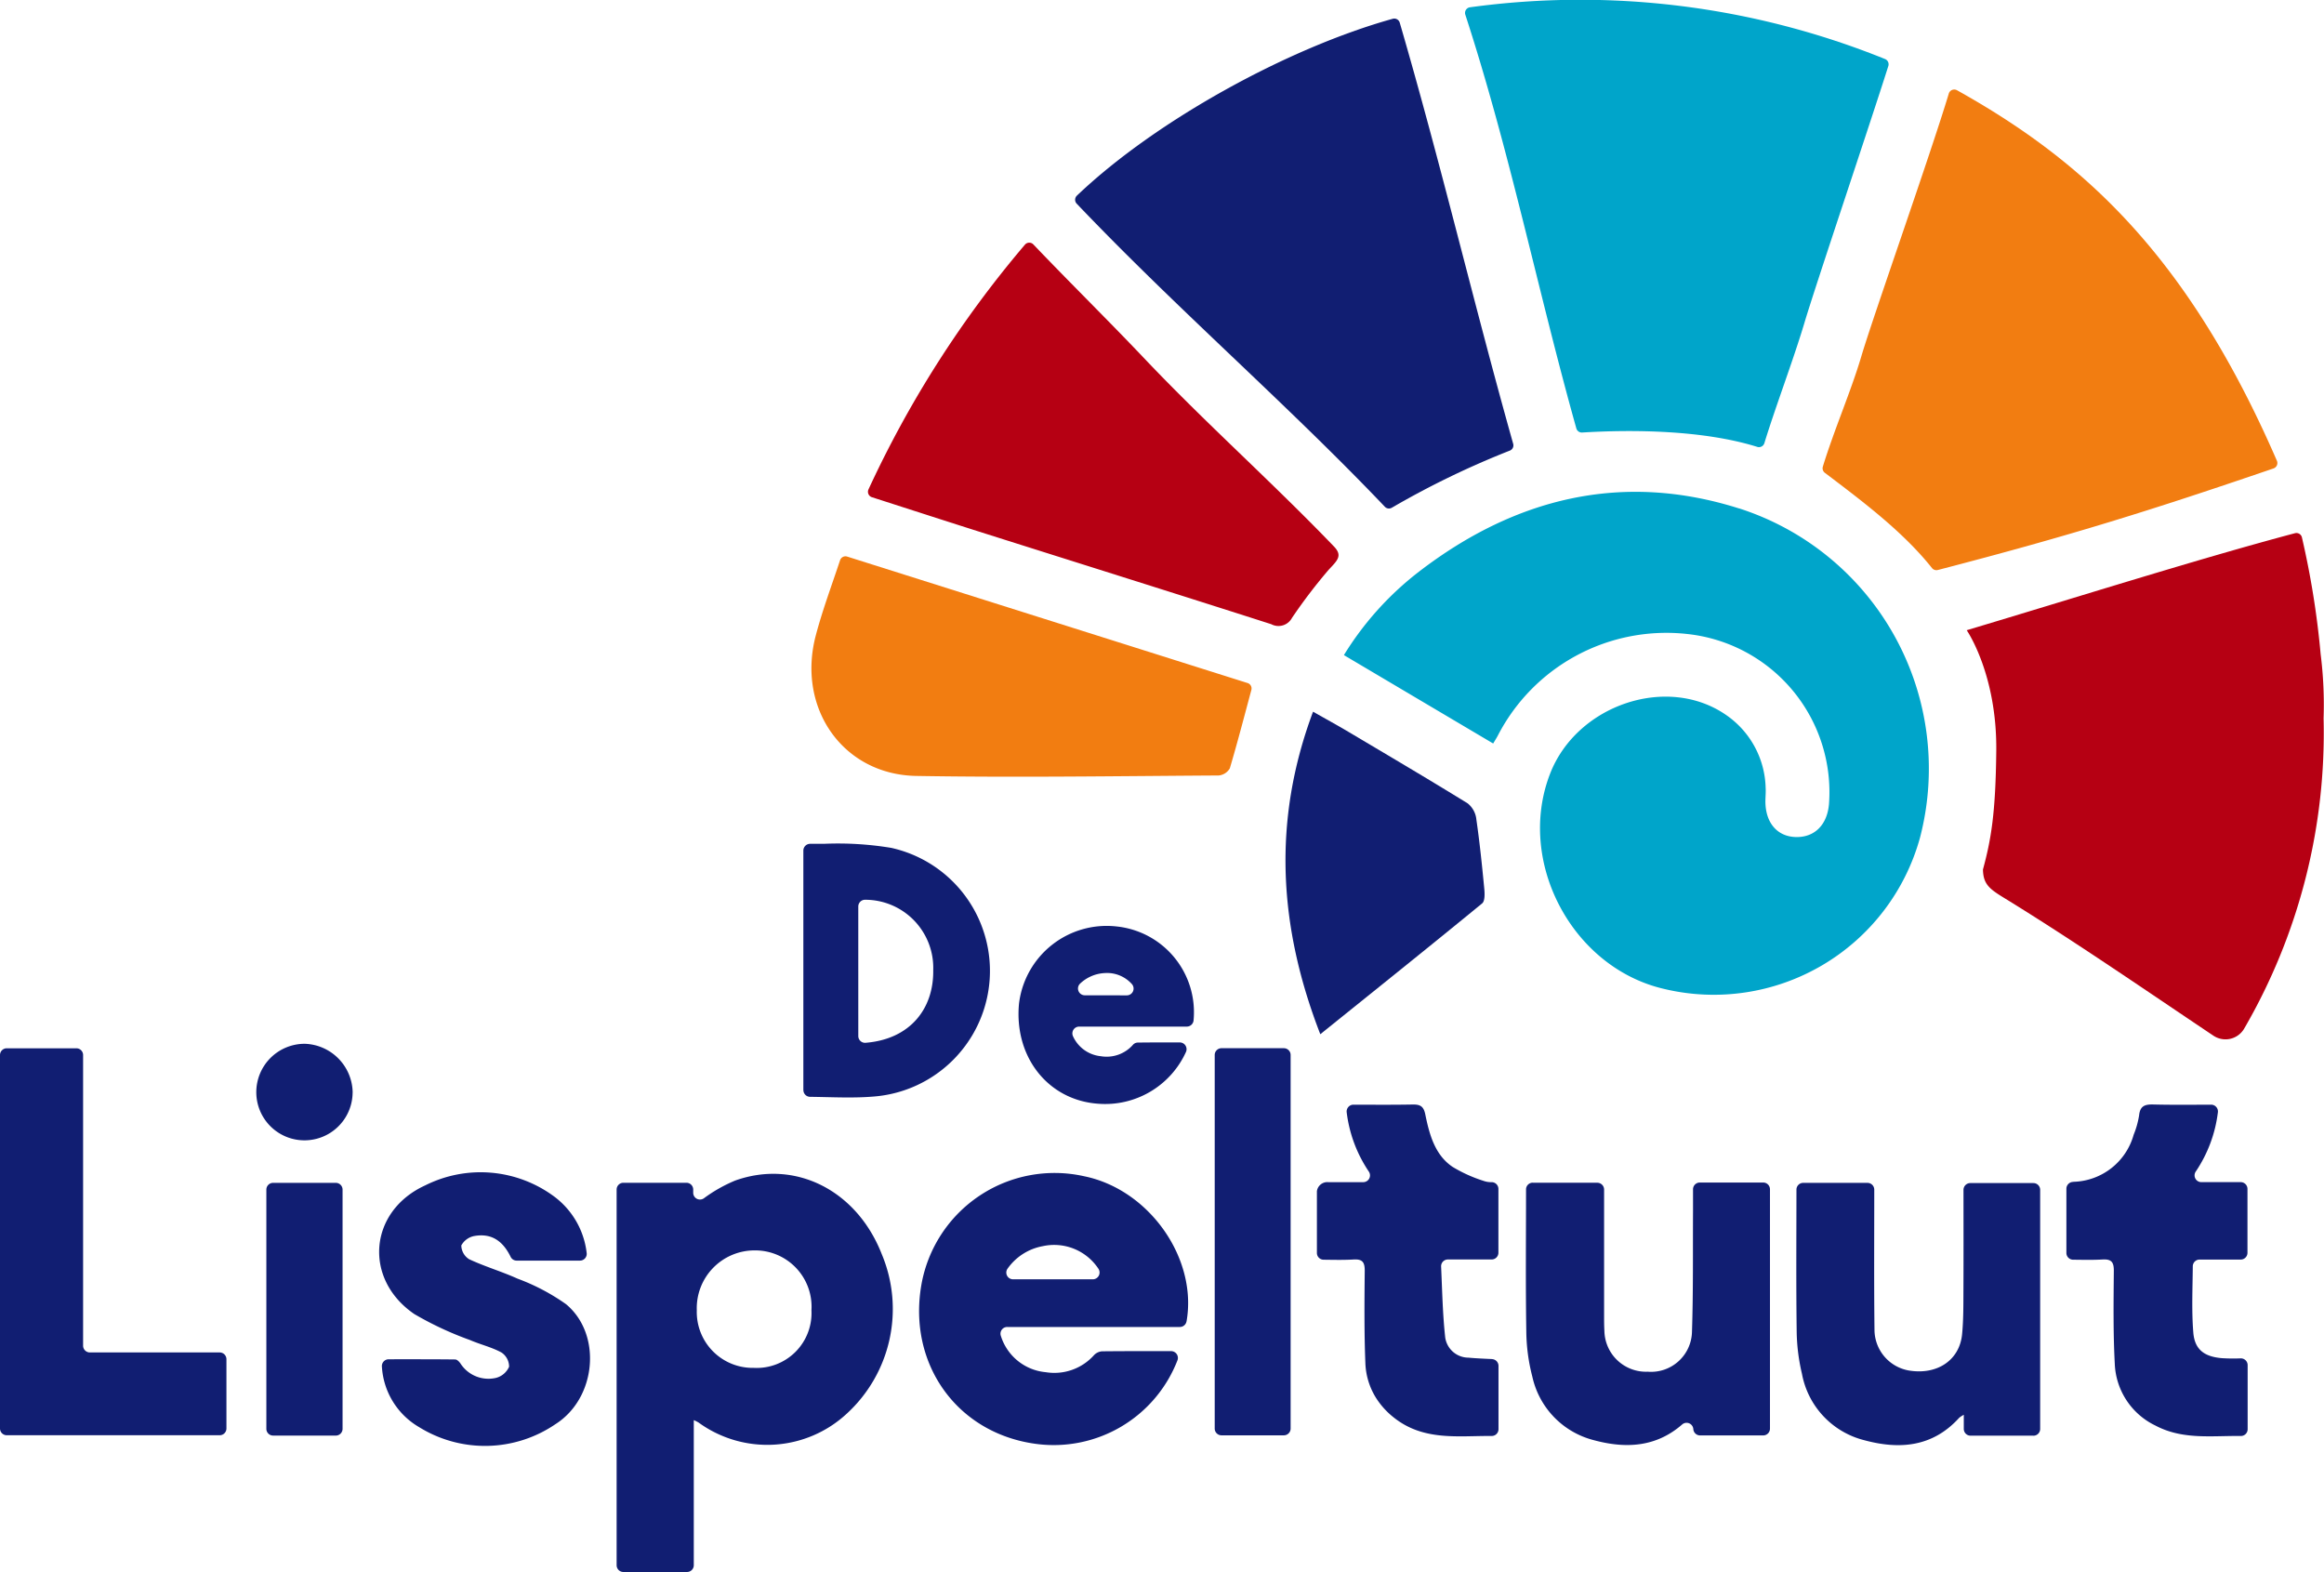 <svg id="Group_669" data-name="Group 669" xmlns="http://www.w3.org/2000/svg" xmlns:xlink="http://www.w3.org/1999/xlink" width="220.851" height="149.382" viewBox="0 0 220.851 149.382">
  <defs>
    <clipPath id="clip-path">
      <rect id="Rectangle_301" data-name="Rectangle 301" width="220.851" height="149.382" fill="none"/>
    </clipPath>
  </defs>
  <g id="Group_668" data-name="Group 668" clip-path="url(#clip-path)">
    <path id="Path_2336" data-name="Path 2336" d="M154.436,680.524h-5.958a.642.642,0,0,1-.642-.642V657.151a.642.642,0,0,1,.642-.642h5.958a.642.642,0,0,1,.642.642v22.732a.642.642,0,0,1-.642.642" transform="translate(-122.524 -544.105)" fill="#111e72"/>
    <path id="Path_2337" data-name="Path 2337" d="M445.888,491.733V468.972a.644.644,0,0,1,.642-.643c.438,0,.867,0,1.3,0a31.039,31.039,0,0,1,6.412.386,11.975,11.975,0,0,1-1.58,23.622c-2.009.178-4.044.059-6.131.035a.643.643,0,0,1-.639-.642m5.217-5.136a.642.642,0,0,0,.687.643c4.261-.337,6.489-3.263,6.434-6.9a6.47,6.47,0,0,0-6.47-6.692.641.641,0,0,0-.652.645Z" transform="translate(-369.545 -388.143)" fill="#111e72"/>
    <path id="Path_2338" data-name="Path 2338" d="M349.583,674.905V688.69a.643.643,0,0,1-.643.643h-6.047a.643.643,0,0,1-.643-.643v-35.7a.643.643,0,0,1,.643-.643h5.992a.643.643,0,0,1,.643.643v.307a.643.643,0,0,0,1,.535,14.065,14.065,0,0,1,3-1.7c5.737-2.035,11.554.956,13.919,7a13.487,13.487,0,0,1-3.314,15.145,11.109,11.109,0,0,1-14.1.851,3.3,3.3,0,0,0-.454-.226m5.7-4.965a5.212,5.212,0,0,0,5.486-5.471,5.355,5.355,0,0,0-5.423-5.692,5.491,5.491,0,0,0-5.473,5.689,5.312,5.312,0,0,0,5.409,5.474" transform="translate(-283.652 -539.951)" fill="#111e72"/>
    <path id="Path_2339" data-name="Path 2339" d="M535.529,665.248a.646.646,0,0,1-.635.535h-16.4a.639.639,0,0,0-.628.783,4.933,4.933,0,0,0,4.285,3.513,5.058,5.058,0,0,0,4.585-1.617,1.171,1.171,0,0,1,.766-.367c2.185-.024,4.371-.018,6.564-.017a.646.646,0,0,1,.608.856,12.612,12.612,0,0,1-13.423,7.962c-7.536-.991-12.235-7.609-10.916-15.136a12.854,12.854,0,0,1,15.47-10.3c6.181,1.262,10.778,7.8,9.726,13.793m-8.909-4a.645.645,0,0,0,.531-1.009,5.04,5.04,0,0,0-5.28-2.142,5.247,5.247,0,0,0-3.376,2.174.642.642,0,0,0,.551.977Z" transform="translate(-422.773 -539.683)" fill="#111e72"/>
    <path id="Path_2340" data-name="Path 2340" d="M581.315,523.486H571.08a.646.646,0,0,0-.59.9,3.255,3.255,0,0,0,2.646,1.914,3.332,3.332,0,0,0,3.065-1.09.625.625,0,0,1,.463-.206c1.326-.018,2.652-.015,3.982-.013a.644.644,0,0,1,.6.876,8.432,8.432,0,0,1-8.409,4.945c-4.712-.36-7.947-4.438-7.471-9.5a8.393,8.393,0,0,1,9.284-7.341,8.193,8.193,0,0,1,7.307,8.908.646.646,0,0,1-.644.607m-5.7-2.968a.645.645,0,0,0,.463-1.091A3.163,3.163,0,0,0,573.5,518.4a3.657,3.657,0,0,0-2.339,1.012.645.645,0,0,0,.451,1.1Z" transform="translate(-468.53 -425.931)" fill="#111e72"/>
    <path id="Path_2341" data-name="Path 2341" d="M847.579,656.361h6.129a.643.643,0,0,1,.643.643v.452q0,5.78,0,11.56c0,.473,0,.948.029,1.419a3.957,3.957,0,0,0,4.116,3.881,3.89,3.89,0,0,0,4.206-3.777c.128-3.849.078-7.7.1-11.556,0-.662,0-1.323,0-2a.643.643,0,0,1,.643-.644h6.026a.643.643,0,0,1,.643.643v22.745a.643.643,0,0,1-.643.643h-6a.643.643,0,0,1-.641-.6.641.641,0,0,0-1.059-.441c-2.47,2.153-5.339,2.324-8.415,1.488a8,8,0,0,1-5.827-6.042,17.67,17.67,0,0,1-.571-4.3c-.071-4.461-.027-8.923-.024-13.385,0-.048,0-.1,0-.145a.638.638,0,0,1,.641-.591" transform="translate(-701.913 -543.966)" fill="#111e72"/>
    <path id="Path_2342" data-name="Path 2342" d="M21.518,611.368v6.581a.643.643,0,0,1-.643.643H.643A.643.643,0,0,1,0,617.949V582.463a.643.643,0,0,1,.643-.643H7.254a.643.643,0,0,1,.643.643v27.618a.643.643,0,0,0,.643.643H20.875a.643.643,0,0,1,.643.643" transform="translate(0 -482.204)" fill="#111e72"/>
    <path id="Path_2343" data-name="Path 2343" d="M1019.567,680.522h-5.976a.643.643,0,0,1-.643-.643v-1.342a2.783,2.783,0,0,0-.433.281c-2.521,2.787-5.671,3.045-9.035,2.132a8.006,8.006,0,0,1-5.912-6.314,18.381,18.381,0,0,1-.5-4c-.06-4.5-.025-8.992-.022-13.487,0-.009,0-.019,0-.028a.64.64,0,0,1,.643-.622h6.108a.643.643,0,0,1,.643.643q0,.218,0,.435c0,4.3-.029,8.593.022,12.889a3.942,3.942,0,0,0,3.247,3.859c2.706.457,4.839-.975,5.078-3.443.136-1.408.121-2.833.128-4.251.015-3.134.007-6.269.005-9.468a.645.645,0,0,1,.643-.645h6a.643.643,0,0,1,.643.643v22.722a.643.643,0,0,1-.643.643" transform="translate(-826.328 -544.093)" fill="#111e72"/>
    <path id="Path_2344" data-name="Path 2344" d="M229.567,659.059h-6.018a.638.638,0,0,1-.573-.355c-.766-1.568-1.86-2.25-3.419-1.99a1.783,1.783,0,0,0-1.27.9,1.567,1.567,0,0,0,.744,1.312c1.492.7,3.091,1.163,4.593,1.844a19.943,19.943,0,0,1,4.618,2.432c3.439,2.863,2.883,8.934-1.013,11.4a11.877,11.877,0,0,1-12.954.279,7.131,7.131,0,0,1-3.535-5.736.645.645,0,0,1,.642-.711c2.137,0,4.232-.006,6.328.018.171,0,.385.219.5.389a3.16,3.16,0,0,0,3.361,1.364,1.862,1.862,0,0,0,1.255-1.063,1.618,1.618,0,0,0-.726-1.353c-.935-.511-2.011-.756-3-1.187a31.514,31.514,0,0,1-5.284-2.468c-4.862-3.325-4.327-9.781,1.048-12.229a11.743,11.743,0,0,1,12.221,1.044,7.787,7.787,0,0,1,3.111,5.364.642.642,0,0,1-.636.745" transform="translate(-174.447 -539.265)" fill="#111e72"/>
    <path id="Path_2345" data-name="Path 2345" d="M1164.142,637.778v6.087a.641.641,0,0,1-.646.642c-2.768-.032-5.533.38-8.116-.99a6.809,6.809,0,0,1-3.865-5.895c-.157-2.931-.114-5.875-.09-8.812.007-.849-.248-1.124-1.089-1.074-.91.054-1.824.03-2.783.02a.643.643,0,0,1-.636-.643v-6.105a.649.649,0,0,1,.572-.64c.052-.007.1-.013.157-.017a6.106,6.106,0,0,0,5.662-4.465,8.29,8.29,0,0,0,.519-1.844c.092-.895.541-1.056,1.345-1.036,1.818.046,3.637.024,5.5.018a.646.646,0,0,1,.641.734,12.83,12.83,0,0,1-2.1,5.618.643.643,0,0,0,.527,1.009h3.742a.643.643,0,0,1,.643.643V627.1a.643.643,0,0,1-.643.643h-3.91a.644.644,0,0,0-.643.64c-.019,2.153-.118,4.234.049,6.294.132,1.637,1.063,2.3,2.735,2.437a17.611,17.611,0,0,0,1.774.018.643.643,0,0,1,.655.643" transform="translate(-950.547 -508.049)" fill="#111e72"/>
    <path id="Path_2346" data-name="Path 2346" d="M674.853,581.776h5.928a.643.643,0,0,1,.643.643v35.5a.643.643,0,0,1-.643.643h-5.928a.643.643,0,0,1-.643-.643v-35.5a.643.643,0,0,1,.643-.643" transform="translate(-558.775 -482.167)" fill="#111e72"/>
    <path id="Path_2347" data-name="Path 2347" d="M151.405,583.958a4.577,4.577,0,1,1-9.154-.073,4.6,4.6,0,0,1,4.6-4.561,4.705,4.705,0,0,1,4.558,4.634" transform="translate(-117.895 -480.135)" fill="#111e72"/>
    <path id="Path_2348" data-name="Path 2348" d="M747.587,637.218c-.764-.036-1.5-.065-2.239-.133a2.239,2.239,0,0,1-2.212-1.912c-.242-2.207-.285-4.437-.39-6.744a.643.643,0,0,1,.642-.674h4.16a.643.643,0,0,0,.643-.643v-6.061a.643.643,0,0,0-.643-.643h-.064a2.111,2.111,0,0,1-.723-.128,13.608,13.608,0,0,1-2.907-1.313c-1.694-1.125-2.224-3.089-2.61-4.99-.159-.784-.487-.961-1.212-.947-1.853.035-3.707.019-5.616.015a.648.648,0,0,0-.642.736,12.822,12.822,0,0,0,2.1,5.618.643.643,0,0,1-.526,1.009h-3.317a1,1,0,0,0-1.089.856v5.871a.643.643,0,0,0,.636.643c.97.011,1.909.036,2.842-.021.87-.053,1.075.274,1.067,1.1-.029,2.906-.055,5.815.06,8.718a6.675,6.675,0,0,0,1.006,3.323,7.457,7.457,0,0,0,1.72,1.894c2.818,2.228,6.074,1.714,9.283,1.734a.641.641,0,0,0,.643-.642v-6.018a.643.643,0,0,0-.613-.642" transform="translate(-605.796 -508.07)" fill="#111e72"/>
    <path id="Path_2349" data-name="Path 2349" d="M522.075,170.323a50.767,50.767,0,0,1,3.465-4.543c.831-.886,1.349-1.337.509-2.211-5.973-6.215-12.17-11.694-18.1-17.952-3.265-3.445-7.079-7.2-10.468-10.753a.538.538,0,0,0-.8.018,101.588,101.588,0,0,0-14.873,23.265.542.542,0,0,0,.33.737c3.772,1.212,7.313,2.361,10.861,3.484,9.03,2.86,18.07,5.692,27.09,8.583a1.455,1.455,0,0,0,1.983-.63" transform="translate(-399.278 -111.634)" fill="#b60013"/>
    <path id="Path_2350" data-name="Path 2350" d="M783.471,274.556c-11.091-3.515-21.293-1.012-30.427,6.012a29.465,29.465,0,0,0-7.127,7.924l14.186,8.4c.194-.328.324-.528.435-.739a18.026,18.026,0,0,1,18.023-9.665,15.114,15.114,0,0,1,13.456,16.126c-.16,2.018-1.388,3.233-3.2,3.165-1.772-.066-2.878-1.42-2.844-3.481.007-.4.047-.795.022-1.189a8.658,8.658,0,0,0-3.776-6.94c-5.6-3.86-14.2-.94-16.723,5.631-3.2,8.323,2.09,18.341,10.765,20.394a20.327,20.327,0,0,0,24.4-14.343,25.976,25.976,0,0,0-17.185-31.3" transform="translate(-618.205 -226.239)" fill="#00a5ca"/>
    <path id="Path_2351" data-name="Path 2351" d="M840.917,42.467a.539.539,0,0,0,.681-.352c1.044-3.411,2.772-7.961,3.809-11.44,1.088-3.648,6.212-18.833,7.972-24.4a.541.541,0,0,0-.31-.663A77.313,77.313,0,0,0,813.62.694a.539.539,0,0,0-.44.7c4.245,13.028,6.91,26.343,10.55,39.315a.54.54,0,0,0,.554.393c4.81-.292,11.5-.238,16.633,1.362" transform="translate(-673.93 -0.001)" fill="#00a5ca"/>
    <path id="Path_2352" data-name="Path 2352" d="M450.8,316.3c-1.833,6.927,2.582,13.245,9.562,13.362,9.57.161,19.145.013,28.718-.044a1.368,1.368,0,0,0,1.064-.68c.725-2.443,1.366-4.911,2.047-7.449a.54.54,0,0,0-.358-.655l-38.052-12.017a.54.54,0,0,0-.675.346c-.819,2.461-1.68,4.768-2.307,7.138" transform="translate(-373.273 -255.926)" fill="#f27d11"/>
    <path id="Path_2353" data-name="Path 2353" d="M1024.4,49.757a.539.539,0,0,0-.779.315c-1.754,5.831-7.224,21.279-8.317,24.988-.958,3.249-2.61,7.047-3.652,10.466a.537.537,0,0,0,.191.585c3.593,2.721,7.437,5.6,10.178,9.048a.54.54,0,0,0,.558.187c12.723-3.3,20.339-5.7,31.9-9.65a.543.543,0,0,0,.323-.728c-8.5-19.571-18.437-28.531-30.4-35.212" transform="translate(-838.426 -41.181)" fill="#f27d11"/>
    <path id="Path_2354" data-name="Path 2354" d="M626.841,56.783a82.324,82.324,0,0,1,11.216-5.429.534.534,0,0,0,.313-.642c-3.717-13.189-6.892-26.7-10.781-40.02a.54.54,0,0,0-.661-.371c-9.9,2.752-22.5,9.638-30.021,16.809a.541.541,0,0,0-.015.763c9.617,10.091,19.956,19.007,29.283,28.8a.534.534,0,0,0,.665.089" transform="translate(-494.571 -8.537)" fill="#111e72"/>
    <path id="Path_2355" data-name="Path 2355" d="M731.6,405.165a2.245,2.245,0,0,0-.822-1.458c-3.756-2.315-7.557-4.556-11.351-6.809-1.043-.619-2.109-1.2-3.339-1.9-3.9,10.431-3.256,20.475.689,30.649,5.242-4.218,10.334-8.295,15.379-12.431.277-.228.249-.951.2-1.429-.212-2.211-.44-4.423-.759-6.62" transform="translate(-591.308 -327.367)" fill="#111e72"/>
    <path id="Path_2356" data-name="Path 2356" d="M1125.227,307.353a81.259,81.259,0,0,0-1.783-11.114.537.537,0,0,0-.658-.388c-9.171,2.436-20.466,6.012-31.195,9.219,0,0,2.884,4.155,2.809,11.464-.061,5.979-.5,8.455-1.264,11.272.026,1.636.844,1.975,2.749,3.157,6.47,4.013,12.743,8.344,19.16,12.643a2.056,2.056,0,0,0,2.915-.679,55.949,55.949,0,0,0,7.546-29.492,38.283,38.283,0,0,0-.279-6.083" transform="translate(-904.694 -245.182)" fill="#b60013"/>
  </g>
</svg>
